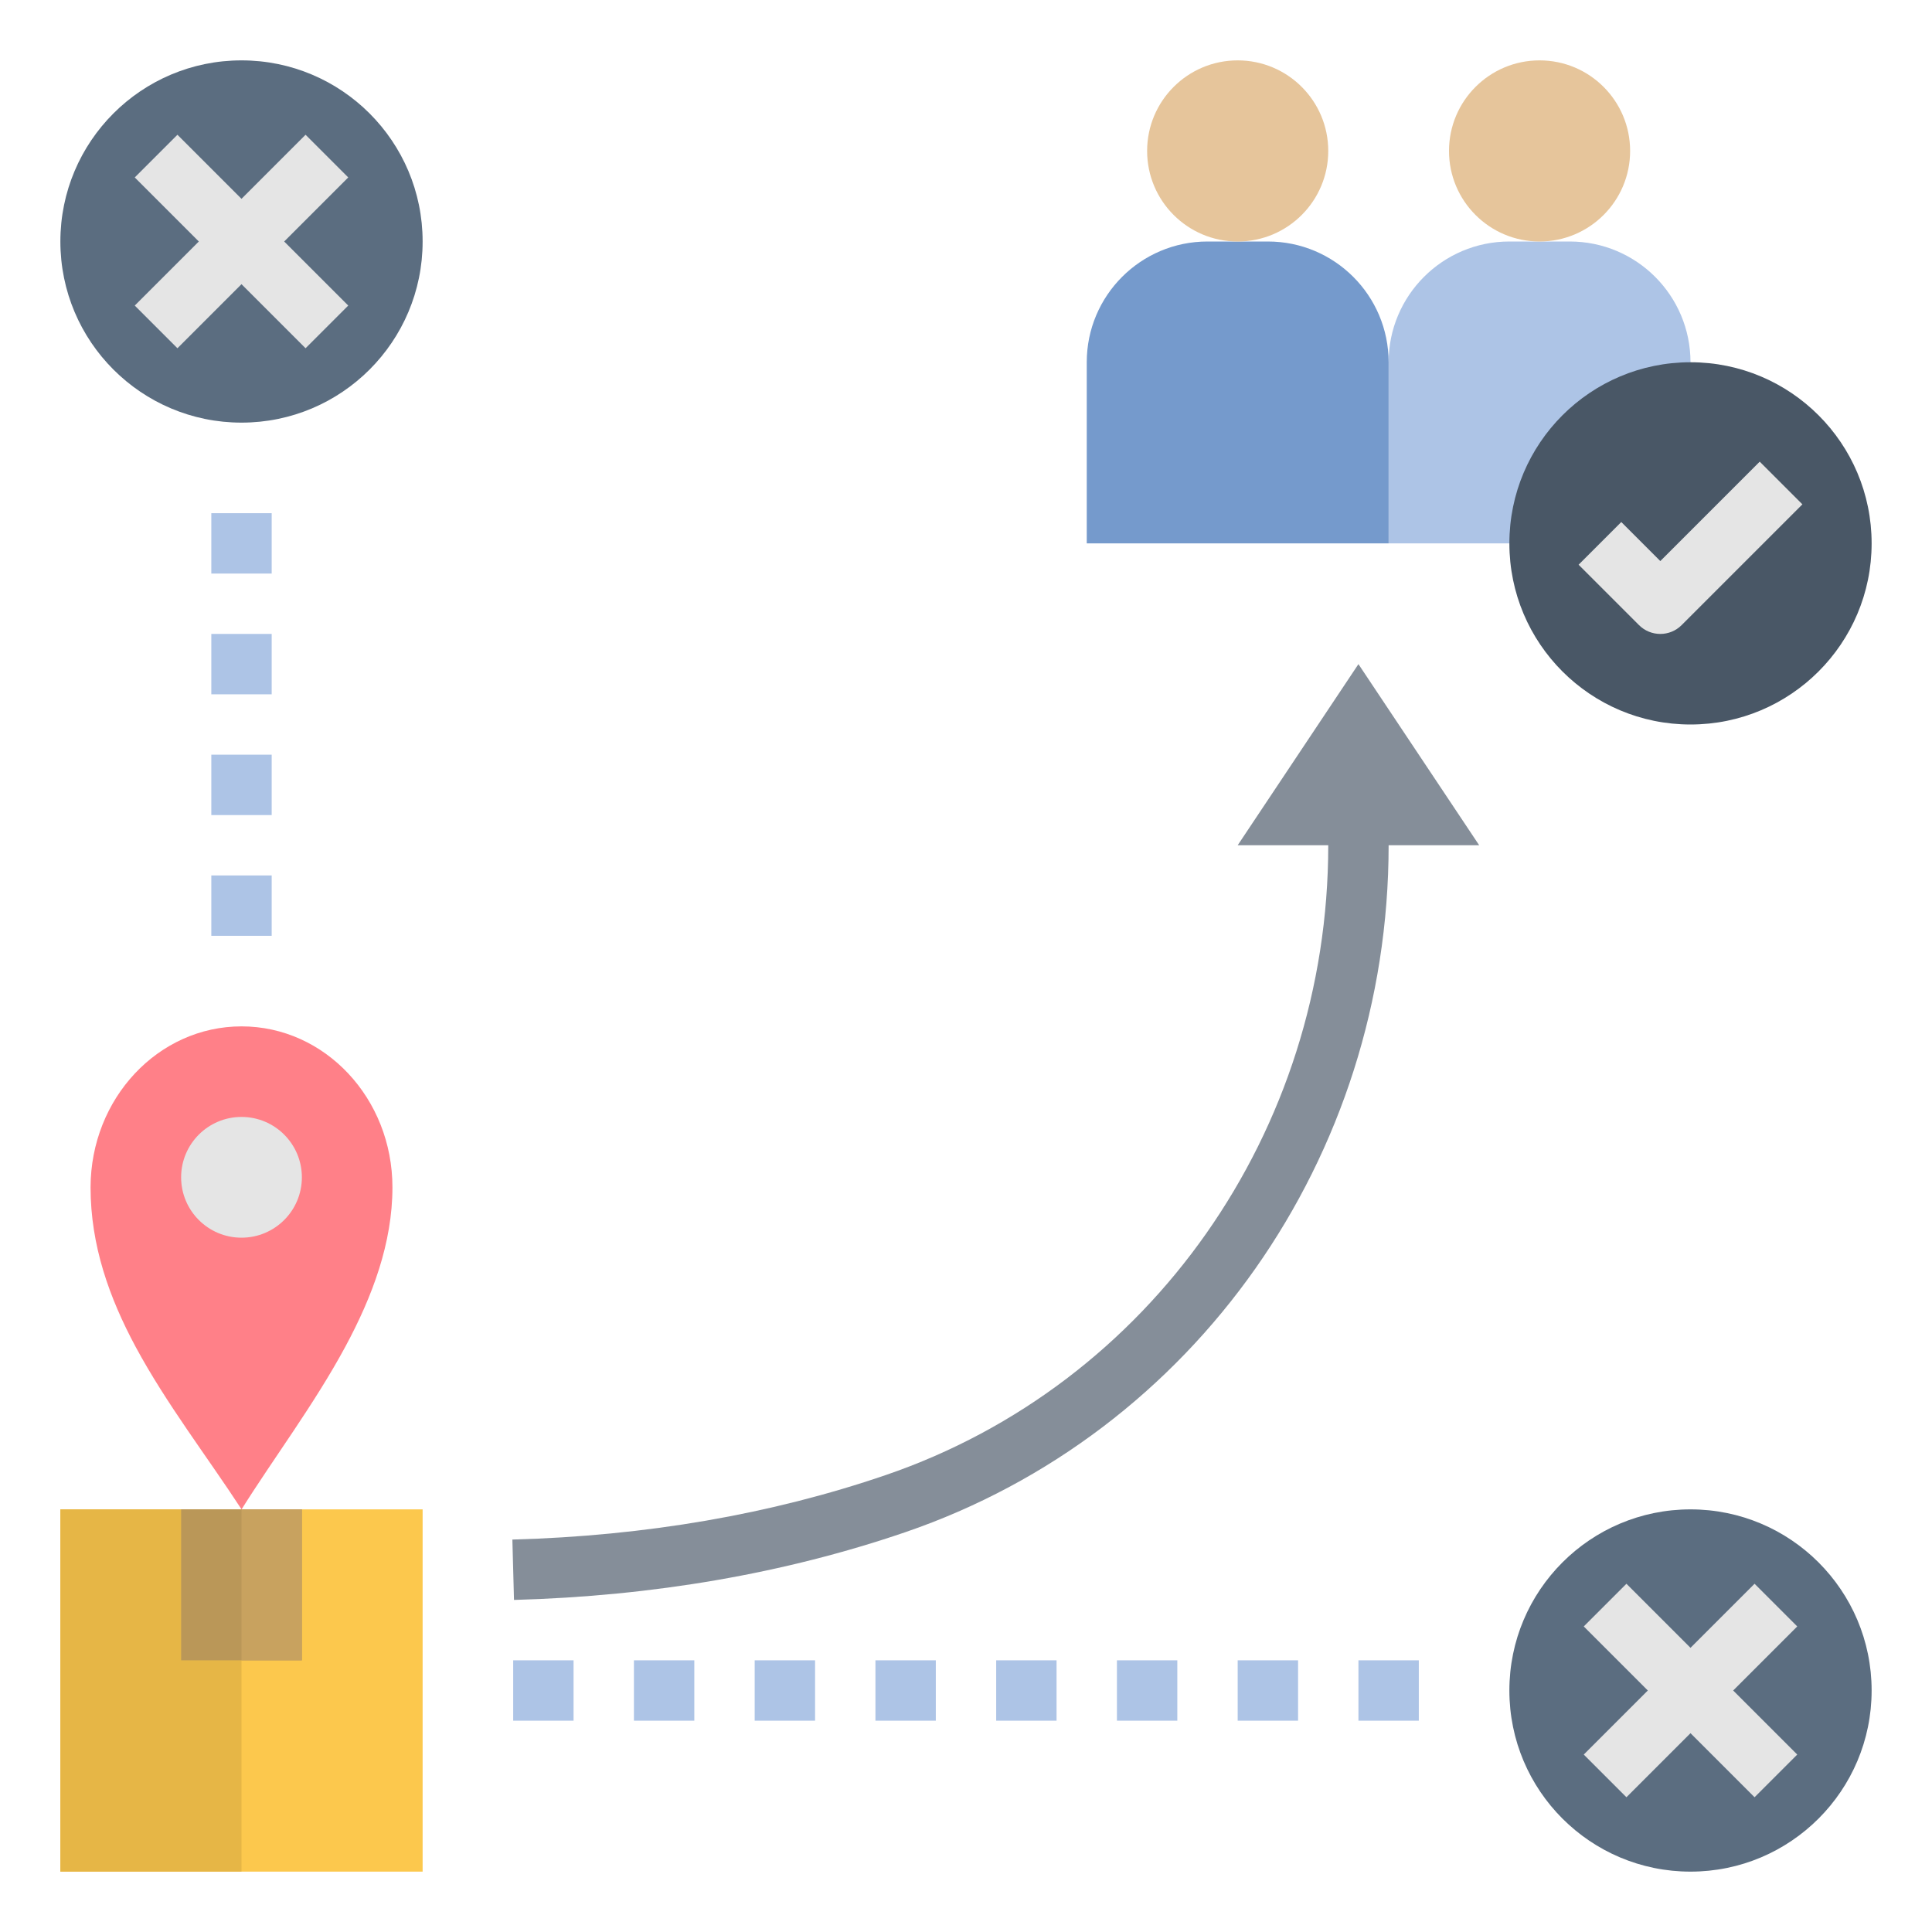 <svg id="Layer_1_1_" enable-background="new 0 0 64 64" height="512" viewBox="0 0 64 64" width="512" xmlns="http://www.w3.org/2000/svg"><g><path d="m52 8h-1-1c-2.21 0-4 1.79-4 4v6h10v-6c0-2.21-1.79-4-4-4z" fill="#adc4e6"/></g><g><path d="m42 8h-1-1c-2.21 0-4 1.79-4 4v6h10v-6c0-2.21-1.79-4-4-4z" fill="#759acc"/></g><g><circle cx="51" cy="5" fill="#e6c59b" r="3"/></g><g><circle cx="41" cy="5" fill="#e6c59b" r="3"/></g><g><circle cx="56" cy="18" fill="#495766" r="6"/></g><g><circle cx="8" cy="8" fill="#5b6d80" r="6"/></g><g><circle cx="56" cy="56" fill="#5b6d80" r="6"/></g><g><path d="m13 39.332c0 1.84-.659 3.605-1.558 5.275-1.035 1.92-2.395 3.722-3.44 5.393-1.134-1.741-2.489-3.492-3.506-5.379-.875-1.628-1.496-3.365-1.496-5.289.005-2.946 2.24-5.332 5.002-5.332s4.998 2.386 4.998 5.332z" fill="#ff8088"/></g><g><circle cx="8" cy="39" fill="#e5e5e5" r="2"/></g><g><path d="m55 21c-.256 0-.512-.098-.707-.293l-2-2 1.414-1.414 1.293 1.293 3.293-3.293 1.414 1.414-4 4c-.195.195-.451.293-.707.293z" fill="#e5e5e5"/></g><path d="m45 22-4 6h3c0 9.478-5.892 17.863-14.661 20.864-3.789 1.297-7.949 2.016-12.366 2.136l.054 2c4.619-.126 8.979-.881 12.959-2.243 9.579-3.279 16.014-12.424 16.014-22.757h3z" fill="#858e99"/><g><path d="m7 29h2v2h-2z" fill="#adc4e6"/></g><g><path d="m7 25h2v2h-2z" fill="#adc4e6"/></g><g><path d="m7 21h2v2h-2z" fill="#adc4e6"/></g><g><path d="m7 17h2v2h-2z" fill="#adc4e6"/></g><g><path d="m33 55h2v2h-2z" fill="#adc4e6"/></g><g><path d="m37 55h2v2h-2z" fill="#adc4e6"/></g><g><path d="m41 55h2v2h-2z" fill="#adc4e6"/></g><g><path d="m45 55h2v2h-2z" fill="#adc4e6"/></g><g><path d="m17 55h2v2h-2z" fill="#adc4e6"/></g><g><path d="m21 55h2v2h-2z" fill="#adc4e6"/></g><g><path d="m25 55h2v2h-2z" fill="#adc4e6"/></g><g><path d="m29 55h2v2h-2z" fill="#adc4e6"/></g><path d="m11.536 5.878-1.414-1.414-2.122 2.122-2.122-2.122-1.414 1.414 2.122 2.122-2.122 2.122 1.414 1.414 2.122-2.122 2.122 2.122 1.414-1.414-2.122-2.122z" fill="#e5e5e5"/><path d="m59.536 53.878-1.414-1.414-2.122 2.122-2.122-2.122-1.414 1.414 2.122 2.122-2.122 2.122 1.414 1.414 2.122-2.122 2.122 2.122 1.414-1.414-2.122-2.122z" fill="#e5e5e5"/><g><path d="m2 50h12v12h-12z" fill="#fcc84d"/></g><g><path d="m2 50h6v12h-6z" fill="#e6b646"/></g><g><path d="m6 50h4v5h-4z" fill="#ba9758"/></g><g><path d="m8 50h2v5h-2z" fill="#c8a25f"/></g></svg>